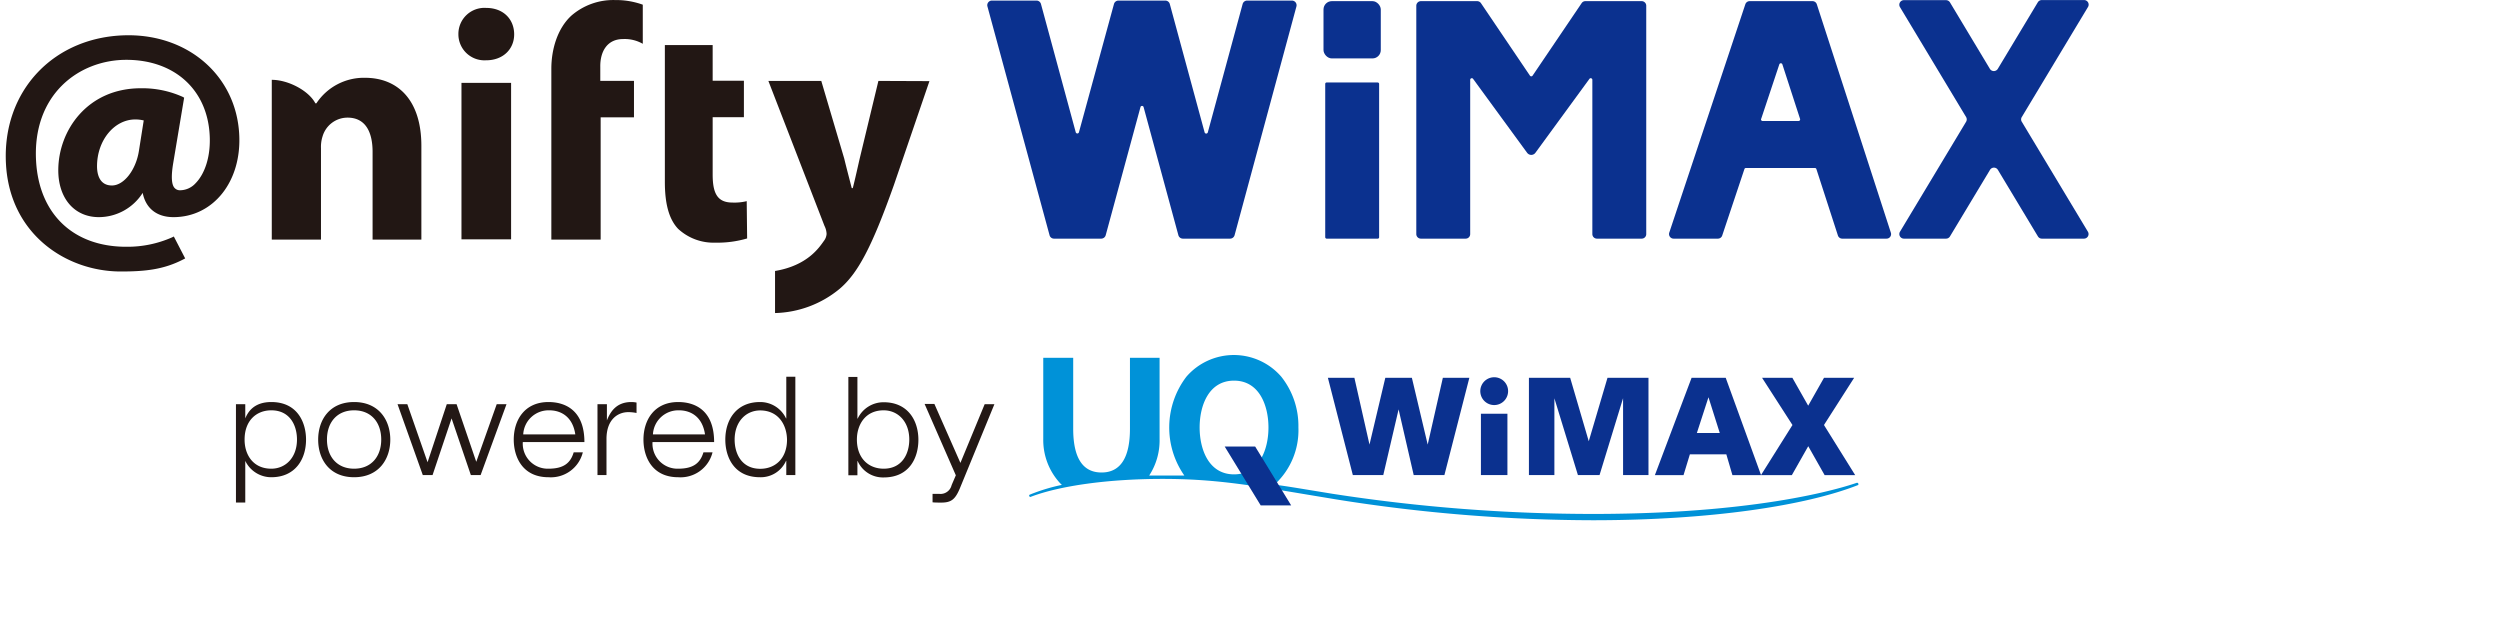 <svg viewBox="-0.79 -0.01 479.487 122.525" xmlns="http://www.w3.org/2000/svg" width="2500" height="638"><path d="M34.26 18.75L34 18.6a18.88 18.88 0 0 0-8.07-1.66c-10.26 0-15.84 8.13-15.84 15.75 0 5.41 3.11 9 7.79 9a10 10 0 0 0 8.42-4.66c.59 3 2.74 4.66 5.91 4.66 7.65 0 13.16-6.86 12.62-16-.62-11-9.55-18.93-21.27-18.93C9.34 6.79-.79 17.42.05 31.59c.79 13.49 11.68 20.56 22.08 20.54 4.76 0 8.27-.4 12-2.34l.33-.17-2.18-4.21-.37.18a21.22 21.22 0 0 1-8.75 1.79C13 47.39 6.43 41.12 5.83 31 5.07 18.19 14 11.48 23.16 11.48s15.51 5.64 16 14.39c.24 4-.85 7.45-2.74 9.35a4.07 4.07 0 0 1-2.92 1.31 1.37 1.37 0 0 1-1.1-.47q-.87-1-.23-4.8l2.09-12.51zM20.39 35.61c-2.49 0-2.86-2.35-2.86-3.68 0-5 3.32-9 7.35-9a6.89 6.89 0 0 1 1.62.19c-.1.62-.93 5.88-.93 5.88-.57 3.6-2.85 6.61-5.18 6.61zM87.52 15.91h9.53v30.04h-9.53zM92.19 11.57a5 5 0 0 1-5.26-5.06 5 5 0 0 1 5.33-5c3.28 0 5.34 2.14 5.38 5s-2.09 5.06-5.39 5.06zM142.3 38.62a9.9 9.9 0 0 1-2.74.27c-2.87 0-3.8-1.73-3.8-5.39v-11h6v-7h-6V8.64h-9.18v26.29c0 4.33.84 7.2 2.54 9a10 10 0 0 0 7.15 2.66 20.07 20.07 0 0 0 6.11-.81zM167.59 15.53L164 30.43c-.42 1.83-.91 4.06-1.33 5.69h-.2c-.4-1.58-1-3.83-1.44-5.67l-4.41-14.92h-10.16l10.77 27.83a3.74 3.74 0 0 1 .41 1.56 2.47 2.47 0 0 1-.52 1.34c-.93 1.31-3.18 4.73-9.38 5.77v8.08a20.23 20.23 0 0 0 12.39-4.64c3.44-2.92 6.14-7.84 10.42-19.9l6.84-20zM59.46 19.83h.2a10.93 10.93 0 0 1 9.34-4.9c6.18 0 10.82 4.14 10.82 13.08V46h-9.37V29.16c0-3.91-1.42-6.58-4.81-6.58a5 5 0 0 0-4.78 3.55 6.6 6.6 0 0 0-.32 2.32V46h-9.45V15.32c3.13 0 7.09 2.06 8.37 4.51zM118.56 7.49a7 7 0 0 1 3.78.91V.89A15.25 15.25 0 0 0 117 0a12.3 12.3 0 0 0-8.38 3c-2.71 2.5-3.84 6.54-3.84 10.19V46h9.47V22.52h6.4v-7h-6.47v-2.7c-.04-2.91 1.3-5.33 4.38-5.33z" fill="#221714"/><rect fill="#0b318f" height="29.99" rx=".26" width="10.35" x="253.4" y="15.83"/><rect fill="#0b318f" height="11" rx="1.6" width="11" x="253.07" y=".21"/><path d="M303.37.21a.87.87 0 0 0-.73.39l-9.41 13.91a.31.31 0 0 1-.52 0L283.31.6a.9.9 0 0 0-.73-.39h-10.81a.89.89 0 0 0-.88.88v43.85a.88.88 0 0 0 .88.88h8.59a.87.87 0 0 0 .88-.88V15.33a.31.31 0 0 1 .57-.18l10.37 14.19a1 1 0 0 0 .79.4 1 1 0 0 0 .79-.4l10.37-14.19a.31.31 0 0 1 .57.18v29.61a.88.88 0 0 0 .88.88h8.59a.87.87 0 0 0 .88-.88V1.09a.88.88 0 0 0-.88-.88zM247 .1h-8.6a.9.9 0 0 0-.86.66l-6.69 24.66a.32.32 0 0 1-.61 0L223.55.76a.9.9 0 0 0-.86-.66h-9a.9.9 0 0 0-.86.66L206.1 25.4a.32.32 0 0 1-.61 0L198.81.76A.9.9 0 0 0 198 .1h-8.61a.89.89 0 0 0-.86 1.13l11.93 43.94a.88.88 0 0 0 .85.65h9.07a.9.9 0 0 0 .86-.65l6.68-24.61a.31.31 0 0 1 .6 0l6.68 24.61a.9.9 0 0 0 .86.65h9.08a.9.9 0 0 0 .85-.65l11.88-43.94A.9.9 0 0 0 247 .1zM352.69 45.82h8.51a.87.87 0 0 0 .83-1.14L347.81.82a.87.87 0 0 0-.81-.61h-12.09a.88.88 0 0 0-.83.6l-14.61 43.86a.88.88 0 0 0 .83 1.15h8.51a.87.87 0 0 0 .83-.6l4.26-12.75a.31.31 0 0 1 .29-.22h13.25a.31.31 0 0 1 .29.22l4.13 12.75a.87.87 0 0 0 .83.6zm-15.57-23l3.49-10.48a.31.31 0 0 1 .58 0l3.4 10.48a.31.31 0 0 1-.29.41h-6.89a.31.31 0 0 1-.29-.44zM387.17 22.47l12.7-21.11a.88.88 0 0 0-.75-1.36H391a.9.9 0 0 0-.75.43l-7.69 12.79a.89.89 0 0 1-1.51 0L373.38.45a.9.9 0 0 0-.76-.43h-8.09a.88.88 0 0 0-.75 1.34l12.7 21.11a.9.9 0 0 1 0 .9l-12.7 21.12a.88.88 0 0 0 .75 1.33h8.09a.88.88 0 0 0 .76-.43l7.69-12.78a.88.88 0 0 1 1.51 0l7.69 12.78a.88.88 0 0 0 .75.43h8.1a.88.88 0 0 0 .75-1.33l-12.7-21.12a.86.86 0 0 1 0-.9z" fill="#0b318f"/><g fill="#231815"><path d="M44.21 77.61H46v2.73c.48-1.16 1.6-3.14 5-3.14 5 0 6.67 3.9 6.67 7.22 0 3.8-2.1 7.22-6.67 7.22a5.54 5.54 0 0 1-5-3.14v8h-1.79zM51 90c2.76 0 4.93-2.15 4.93-5.6 0-2.73-1.37-5.61-4.93-5.61-2.89 0-5.13 2-5.13 5.61-.02 2.82 1.56 5.6 5.13 5.6zM66.9 77.2c4.71 0 6.95 3.43 6.95 7.22s-2.24 7.22-6.95 7.22-6.9-3.42-6.9-7.22 2.2-7.22 6.9-7.22m0 12.8c3.3 0 5.21-2.33 5.21-5.6s-1.91-5.61-5.21-5.61-5.21 2.34-5.21 5.61S63.61 90 66.9 90zM94.29 77.61h1.88L91.2 91.22h-1.88l-3.7-10.88-3.65 10.88h-1.88l-4.85-13.61h1.88l3.89 11.15 3.69-11.15h1.88l3.78 11.07zM110.82 86.88a6.32 6.32 0 0 1-6.59 4.76c-5 0-6.67-3.9-6.67-7.22 0-3.79 2.1-7.22 6.67-7.22 3.14 0 6.9 1.51 6.9 7.69H99.3a4.8 4.8 0 0 0 4.93 5.11c2.91 0 4.23-1.08 4.84-3.14h1.75m-1.44-3.45c-.49-3.36-2.71-4.62-5-4.62a4.88 4.88 0 0 0-5 4.62zM113.72 77.61h1.73v3.12c.64-1.62 1.79-3.53 4.69-3.53a4.84 4.84 0 0 1 1 .1v2a7.89 7.89 0 0 0-1.6-.16c-1.88 0-4.17 1.29-4.17 5.16v6.93h-1.73V77.61M135.73 86.88a6.32 6.32 0 0 1-6.59 4.76c-5 0-6.67-3.9-6.67-7.22 0-3.79 2.1-7.22 6.67-7.22 3.15 0 6.9 1.51 6.9 7.69h-11.83a4.8 4.8 0 0 0 4.93 5.11c2.91 0 4.23-1.08 4.85-3.14h1.74m-1.44-3.45c-.49-3.36-2.71-4.62-5-4.62a4.88 4.88 0 0 0-5 4.62zM149.9 88.5h-.05a5.31 5.31 0 0 1-5 3.14c-5 0-6.66-3.9-6.66-7.22 0-3.79 2.1-7.22 6.66-7.22a5.49 5.49 0 0 1 5 3.14h.05v-8h1.74v18.88h-1.74zm-5-9.69c-2.75 0-4.92 2.16-4.92 5.61 0 2.72 1.36 5.6 4.92 5.6 2.9 0 5.14-2 5.14-5.6-.04-2.8-1.62-5.61-5.18-5.61zM161.82 72.38h1.74v8h.05a5.49 5.49 0 0 1 5-3.14c4.57 0 6.66 3.43 6.66 7.22 0 3.32-1.64 7.22-6.66 7.22a5.31 5.31 0 0 1-5-3.14h-.05v2.72h-1.74zM168.6 90c3.55 0 4.92-2.88 4.92-5.6 0-3.45-2.17-5.61-4.92-5.61-3.56 0-5.14 2.81-5.14 5.61 0 3.6 2.24 5.6 5.14 5.6zM188 77.61h1.87l-6.63 16.15c-.9 2.14-1.65 2.75-3.59 2.75-.54 0-1.14 0-1.66-.05v-1.63h1.24a2.19 2.19 0 0 0 2.42-1.67l.81-1.89-6-13.71h1.88l5 11.33z"/></g><path d="M285.84 72.44a2.67 2.67 0 1 0 2.68 2.67 2.66 2.66 0 0 0-2.68-2.67M273.08 85.37l-3.04-12.83h-5.1l-3.04 12.83-2.9-12.83h-5.09l4.79 18.68h5.85l2.94-12.61 2.9 12.61h5.9l4.79-18.68h-5.09zM283.3 79.45h5.09v11.77h-5.09zM304.01 84.73l-3.57-12.19h-7.92v18.69h4.89V76.48l4.52 14.75h4.15l4.52-14.77v14.77h4.88V72.54h-7.87zM355.18 91.24l-6-9.63 5.8-9.07h-5.79l-3.04 5.36-3.04-5.36h-5.82l5.84 9.07-6.05 9.63h5.93l3.15-5.56 3.15 5.56z" fill="#0b318f"/><path d="M323.76 72.54l-7.05 18.7h5.5l1.22-4h7l1.17 4h5.5l-6.79-18.7h-6.53m5.39 10.61h-4.4l2.23-6.87z" fill="#0b318f"/><path d="M355.56 92.69c-.18 0-15.62 6-50.76 6a327.26 327.26 0 0 1-50-3.87l-4.59-.75c-2.16-.35-4.42-.74-6.56-1a14.14 14.14 0 0 0 4.6-11 15.19 15.19 0 0 0-3.3-9.75 12.05 12.05 0 0 0-18.2 0 16.09 16.09 0 0 0-.4 19h-6.76a12.34 12.34 0 0 0 2-7V68.7h-5.69v13.62c0 5.58-1.83 8.41-5.46 8.41S205 87.9 205 82.32V68.7h-5.75v15.57a12.22 12.22 0 0 0 3.13 8.4c.14.15.29.3.44.44a36 36 0 0 0-6.2 1.89.21.21 0 0 0-.05.27c.05.12.14.18.23.15 5.61-2.15 14.95-3.46 25.38-3.46 9.8 0 16.64 1.16 27.67 3l5.66.94a315.08 315.08 0 0 0 49.29 4c22.7 0 40.95-2.82 50.91-6.75.08 0 .11-.15.07-.27s-.13-.18-.22-.16M235.89 73.09c4.88 0 6.61 4.83 6.61 9s-1.73 9-6.61 9-6.61-4.83-6.61-9 1.72-9 6.61-9z" fill="#0092d8"/><path d="M246.86 97.05h-5.85l-6.92-11.31h5.85z" fill="#0b318f"/></svg>